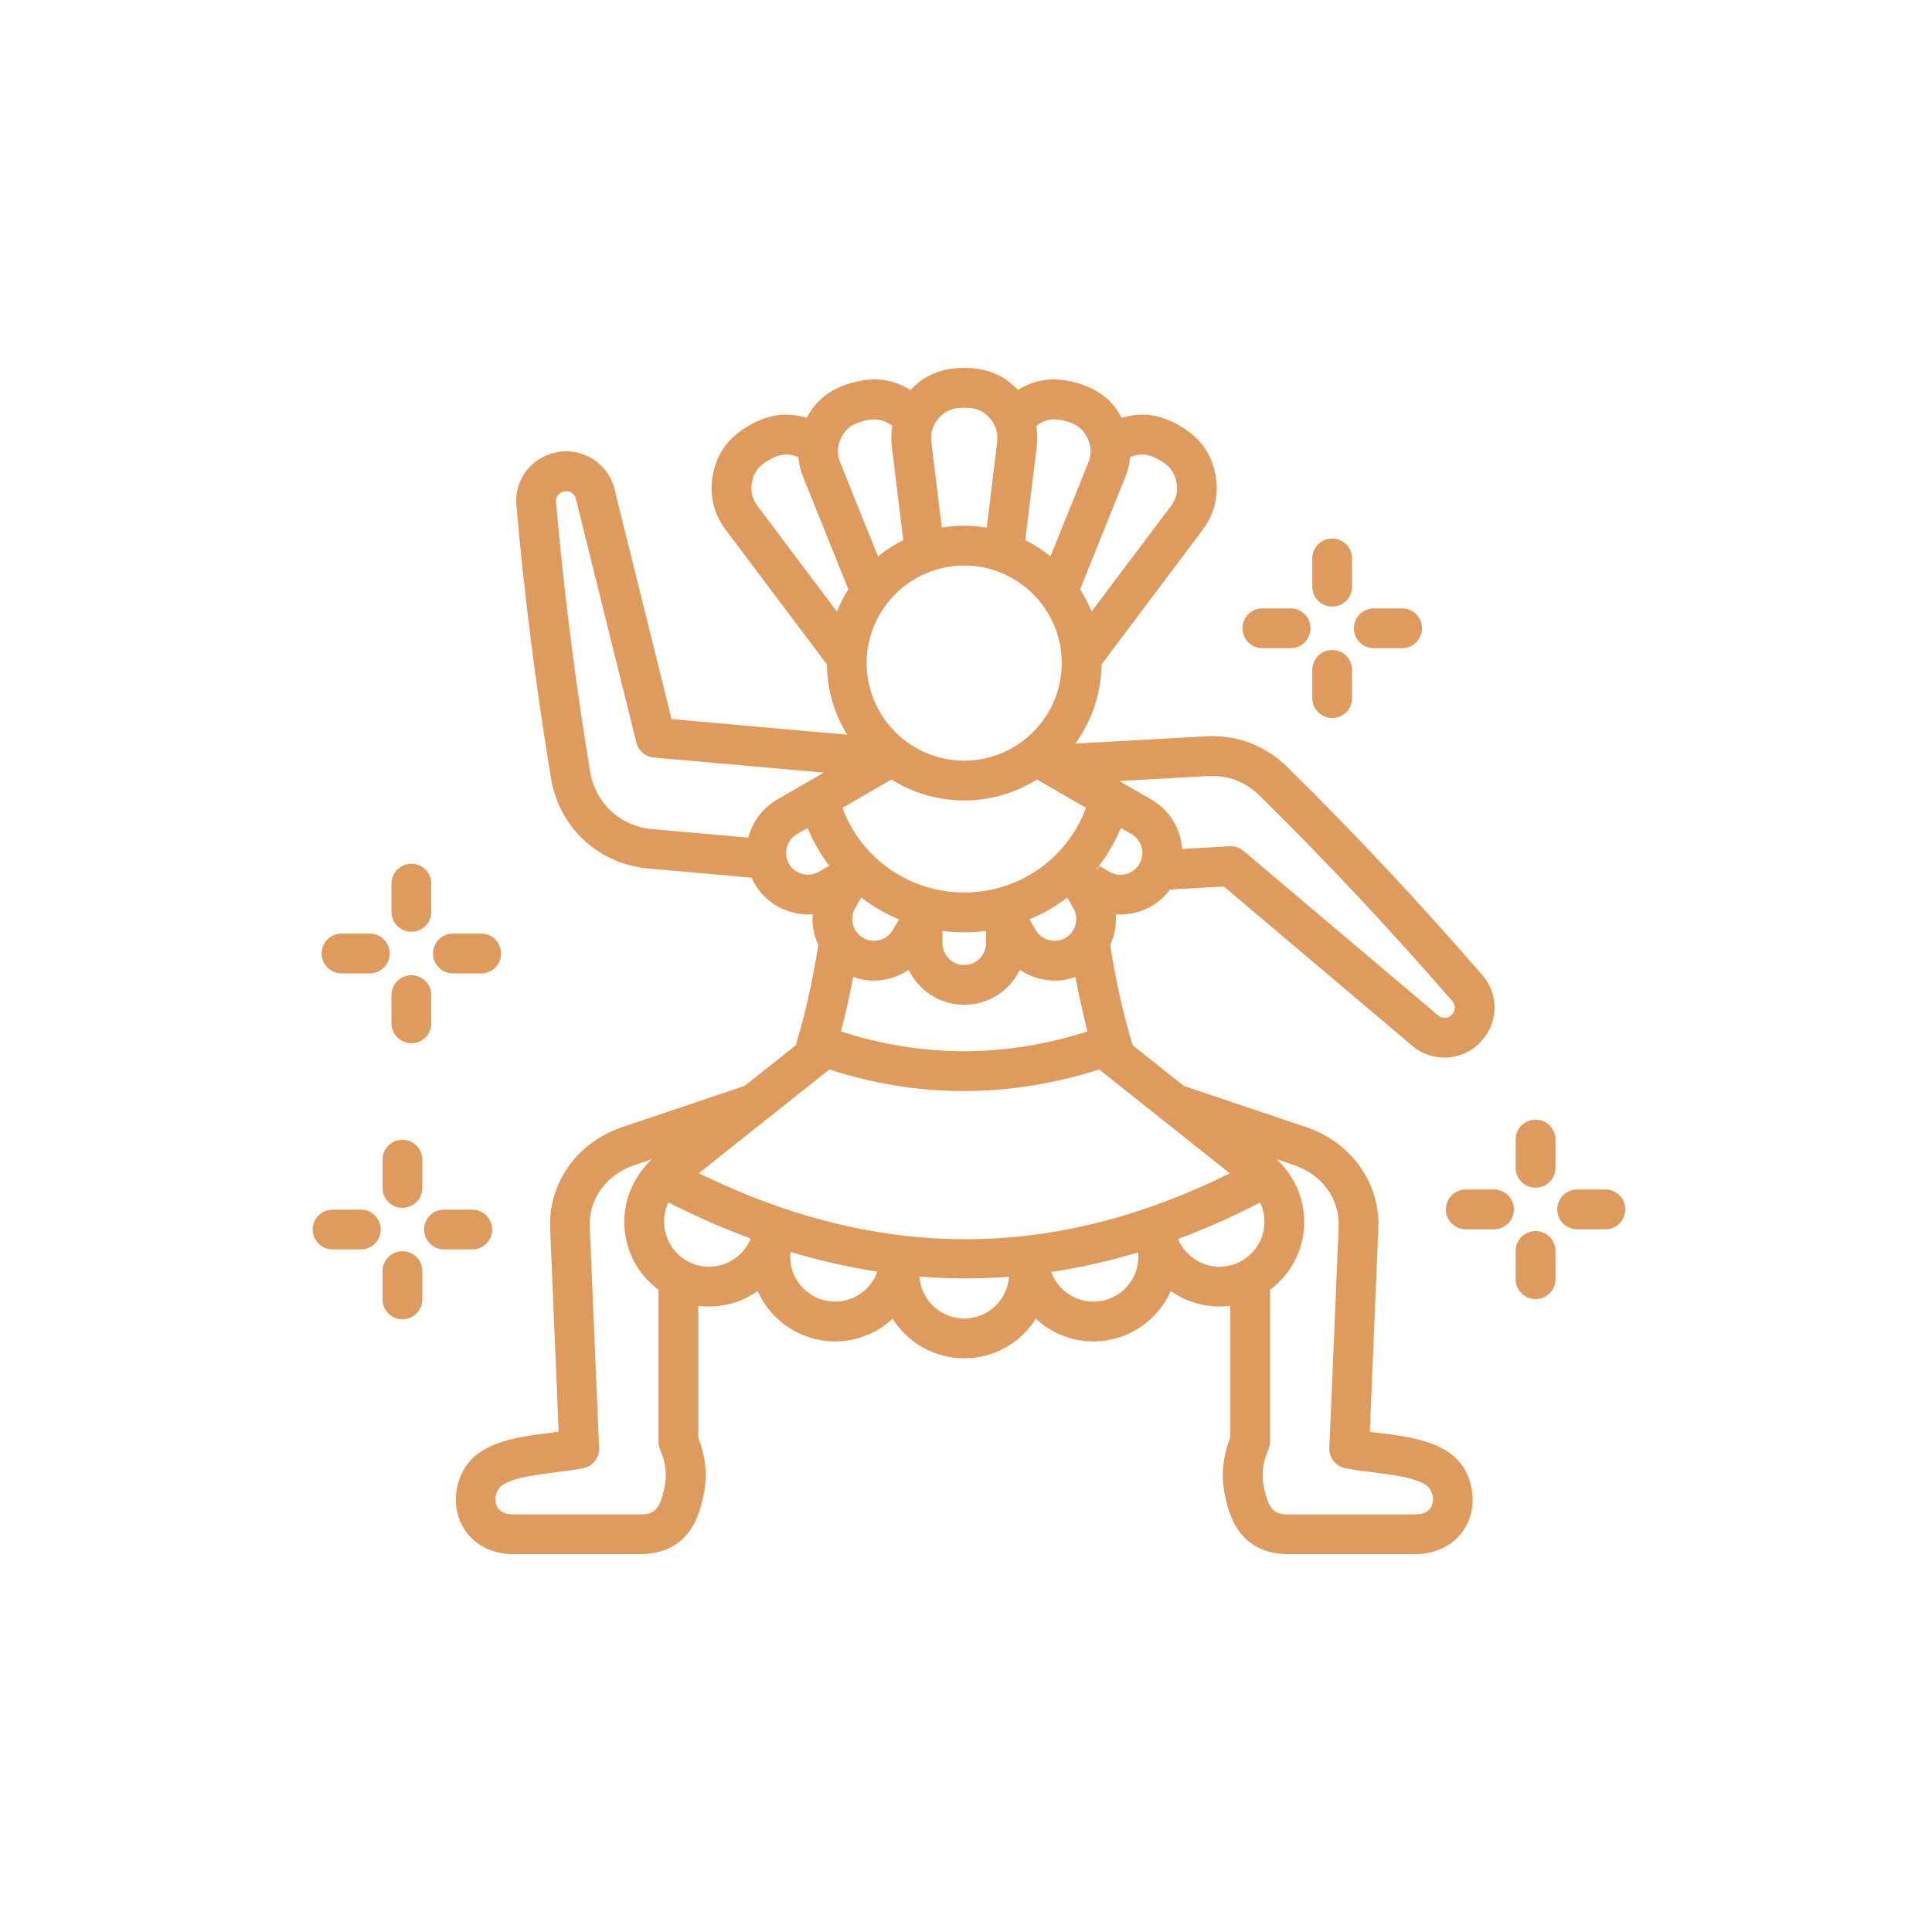 <?xml version="1.0" encoding="UTF-8"?>
<svg id="Capa_1" data-name="Capa 1" xmlns="http://www.w3.org/2000/svg" viewBox="0 0 330.01 330">
  <defs>
    <style>
      .cls-1 {
        fill: #df9b5d;
        fill-rule: evenodd;
      }
    </style>
  </defs>
  <path class="cls-1" d="M224.16,119.25v-4.82c0-1.88,1.52-3.4,3.4-3.4s3.39,1.52,3.39,3.4v4.82c0,1.87-1.51,3.4-3.39,3.4s-3.4-1.52-3.4-3.4ZM212.23,107.32c0-1.87,1.52-3.4,3.4-3.4h4.82c1.88,0,3.4,1.52,3.4,3.4s-1.52,3.4-3.4,3.4h-4.82c-1.87,0-3.4-1.52-3.4-3.4ZM224.16,100.21v-4.82c0-1.87,1.52-3.4,3.4-3.4s3.39,1.52,3.39,3.4v4.82c0,1.88-1.51,3.4-3.39,3.4s-3.4-1.52-3.4-3.4ZM231.27,107.32c0-1.87,1.52-3.4,3.4-3.4h4.82c1.87,0,3.4,1.52,3.4,3.4s-1.52,3.4-3.4,3.4h-4.82c-1.88,0-3.4-1.52-3.4-3.4ZM72.14,217.13v4.82c0,1.88-1.52,3.4-3.4,3.4s-3.4-1.52-3.4-3.4v-4.82c0-1.87,1.52-3.4,3.4-3.4,1.88,0,3.4,1.52,3.4,3.4ZM72.14,198.09v4.82c0,1.87-1.52,3.4-3.4,3.4s-3.4-1.52-3.4-3.4v-4.82c0-1.88,1.52-3.4,3.4-3.4s3.4,1.52,3.4,3.4ZM80.67,213.42h-4.82c-1.88,0-3.4-1.52-3.4-3.4s1.52-3.4,3.4-3.4h4.82c1.87,0,3.4,1.52,3.4,3.4s-1.52,3.4-3.4,3.4ZM65.03,210.02c0,1.88-1.52,3.4-3.4,3.4h-4.82c-1.87,0-3.4-1.52-3.4-3.4s1.52-3.4,3.4-3.4h4.82c1.87,0,3.4,1.52,3.4,3.4ZM66.87,155.76v-4.82c0-1.87,1.52-3.4,3.4-3.4s3.4,1.52,3.4,3.4v4.82c0,1.87-1.52,3.4-3.4,3.4s-3.4-1.52-3.4-3.4ZM73.97,162.87c0-1.88,1.52-3.4,3.4-3.4h4.82c1.88,0,3.39,1.52,3.39,3.4s-1.52,3.4-3.39,3.4h-4.82c-1.87,0-3.4-1.52-3.4-3.4ZM54.94,162.87c0-1.88,1.52-3.4,3.4-3.4h4.82c1.88,0,3.4,1.52,3.4,3.4s-1.52,3.4-3.4,3.4h-4.82c-1.87,0-3.4-1.52-3.4-3.4ZM66.87,174.8v-4.82c0-1.88,1.52-3.4,3.4-3.4s3.4,1.52,3.4,3.4v4.82c0,1.87-1.52,3.4-3.4,3.4s-3.4-1.52-3.4-3.4ZM265.69,213.68v4.82c0,1.88-1.52,3.4-3.4,3.4s-3.4-1.52-3.4-3.4v-4.82c0-1.87,1.52-3.4,3.4-3.4s3.4,1.52,3.4,3.4ZM265.69,194.65v4.82c0,1.88-1.52,3.4-3.4,3.4s-3.4-1.52-3.4-3.4v-4.82c0-1.88,1.52-3.4,3.4-3.4s3.4,1.52,3.4,3.4ZM277.62,206.58c0,1.88-1.52,3.4-3.4,3.4h-4.82c-1.88,0-3.4-1.52-3.4-3.4s1.52-3.4,3.4-3.4h4.82c1.87,0,3.4,1.52,3.4,3.4ZM258.59,206.58c0,1.88-1.52,3.4-3.4,3.4h-4.82c-1.87,0-3.4-1.52-3.4-3.4s1.52-3.4,3.4-3.4h4.82c1.88,0,3.4,1.52,3.4,3.4ZM244.43,257.48c-.58.99-1.79,1.2-2.7,1.2h-21.55c-2.15,0-3.51-.25-4.38-5.16-.33-1.89-.05-3.82.85-5.9.19-.43.28-.89.28-1.35v-25.95c3.55-2.64,5.85-6.86,5.85-11.61,0-3.68-1.43-7.19-3.88-9.84-.09-.11-.19-.21-.29-.31-.19-.19-.38-.37-.57-.56l2.93.99c4.87,1.64,7.89,5.79,7.69,10.58l-1.59,37.76c-.07,1.68,1.1,3.15,2.74,3.47,1.47.29,3.04.49,4.69.69,3.72.47,8.81,1.1,9.81,2.94.57,1.05.61,2.21.12,3.05h0ZM201.22,211.63c1.16,2.79,3.91,4.75,7.09,4.75,4.23,0,7.67-3.44,7.67-7.67,0-1.17-.26-2.29-.74-3.3-4.65,2.41-9.33,4.48-14.02,6.22h0ZM186.77,222.34c-3.31,0-6.14-2.12-7.21-5.07,4.95-.74,9.9-1.86,14.84-3.35.02.24.04.49.04.75,0,4.23-3.44,7.67-7.67,7.67h0ZM164.7,225.22c-4.06,0-7.39-3.17-7.65-7.17,2.45.2,4.91.31,7.36.32.16,0,.32,0,.48,0,2.48,0,4.97-.1,7.46-.29-.28,3.98-3.6,7.14-7.64,7.14ZM142.64,222.34c-4.23,0-7.67-3.44-7.67-7.67,0-.28.02-.55.04-.83,4.95,1.49,9.91,2.62,14.86,3.37-1.06,2.98-3.9,5.12-7.23,5.12h0ZM121.1,216.37c-4.23,0-7.67-3.44-7.67-7.67,0-1.17.26-2.3.75-3.31,4.67,2.38,9.36,4.44,14.04,6.17-1.14,2.83-3.91,4.81-7.12,4.81h0ZM112.76,247.62c-.19-.43-.28-.89-.28-1.35v-25.95c-3.55-2.64-5.85-6.86-5.85-11.61,0-3.68,1.44-7.2,3.88-9.85.09-.1.18-.2.28-.3.18-.19.38-.38.58-.56l-2.94.99c-4.87,1.64-7.89,5.79-7.69,10.58l1.59,37.76c.07,1.68-1.09,3.15-2.74,3.47-1.47.29-3.03.49-4.69.69-3.71.47-8.8,1.1-9.81,2.94-.57,1.05-.62,2.21-.12,3.05.59.99,1.79,1.2,2.7,1.2h21.55c2.15,0,3.52-.25,4.38-5.16.33-1.89.06-3.82-.85-5.9h0ZM137.03,149.28c-.96-.26-1.77-.87-2.26-1.72-1.02-1.78-.41-4.06,1.36-5.08l1.81-1.05c.97,2.33,2.22,4.49,3.71,6.45l-1.81,1.04c-.85.49-1.86.63-2.82.36h0ZM127.83,143.06c.68-2.64,2.38-5.01,4.91-6.47l5.41-3.13h0s.01,0,.01,0l2.56-1.48-29.02-2.58c-1.45-.13-2.65-1.15-3-2.56l-10.34-41.67c-.22-.88-1.11-1.42-1.99-1.22l-.12.03c-.83.19-1.36.92-1.28,1.77,1.35,15.32,3.31,30.81,5.83,46.05.89,5.39,5.14,9.34,10.59,9.82l16.43,1.46ZM128.47,82.28c.34-1.68,1.12-2.68,2.88-3.7,1.75-1.01,3.01-1.19,4.64-.64.13.04.26.1.38.14.11,1.17.38,2.33.85,3.48l7.69,19.11c-.76,1.2-1.42,2.47-1.96,3.8l-13.54-18.01c-.95-1.27-1.26-2.64-.94-4.19ZM143.7,74.75c-.71,1.41-.76,2.82-.17,4.29l6.44,16c1.32-1.07,2.77-2,4.31-2.77l-1.94-15.93c-.15-1.23-.12-2.43.08-3.59-.11-.08-.22-.16-.34-.24-1.43-.95-2.69-1.1-4.65-.58-1.96.53-2.97,1.29-3.74,2.83h0ZM160.36,71.41c1.14-1.28,2.32-1.76,4.35-1.76s3.2.48,4.34,1.76c1.05,1.19,1.47,2.52,1.28,4.09l-1.78,14.62c-1.25-.2-2.53-.32-3.84-.32s-2.59.11-3.84.32l-1.78-14.62c-.19-1.57.23-2.91,1.27-4.09ZM181.97,71.92c1.96.53,2.97,1.29,3.74,2.83.71,1.41.76,2.82.17,4.29l-6.44,16c-1.33-1.07-2.77-2-4.31-2.77l1.95-15.93c.15-1.23.12-2.43-.08-3.59.11-.08.22-.16.34-.24,1.43-.95,2.69-1.11,4.65-.58h0ZM198.05,78.58c-1.76-1.01-3.02-1.19-4.64-.64-.13.04-.26.1-.38.14-.1,1.17-.38,2.33-.85,3.48l-7.69,19.11c.76,1.2,1.43,2.47,1.96,3.8l13.54-18.01c.95-1.27,1.26-2.64.94-4.18-.34-1.68-1.12-2.68-2.88-3.7h0ZM206.27,132.57c3.46-.2,6.47.94,8.94,3.38,11.39,11.24,22.45,23.04,32.88,35.08.56.64.55,1.54,0,2.18l-.08.09c-.59.68-1.64.76-2.33.18l-33.26-28.13c-.66-.56-1.52-.85-2.38-.8l-8.12.46c-.23-3.39-2.08-6.6-5.23-8.42l-5.5-3.18,15.1-.85ZM194.63,147.56c1.03-1.78.42-4.06-1.36-5.08l-1.82-1.05c-1.06,2.55-2.46,4.89-4.14,6.99l.07.13.38-.65,1.78,1.03c1.78,1.03,4.06.42,5.08-1.36h0ZM146.06,155.13l1.05-1.81c1.97,1.5,4.13,2.76,6.44,3.72l-1.04,1.81c-.49.85-1.3,1.46-2.26,1.73-.96.26-1.97.13-2.82-.37-.86-.49-1.47-1.3-1.73-2.26-.26-.97-.13-1.97.36-2.82h0ZM152.28,133.15c3.6,2.26,7.86,3.58,12.42,3.58s8.81-1.31,12.42-3.58l8.38,4.84c-3.18,8.63-11.41,14.46-20.8,14.46s-17.62-5.84-20.81-14.46l8.38-4.84ZM155.22,165.65c1.69,3.53,5.31,5.98,9.49,5.98s7.79-2.44,9.48-5.98c.97.66,2.05,1.17,3.22,1.48.91.24,1.83.37,2.75.37,1.2,0,2.39-.21,3.53-.62.6,3.22,1.3,6.31,2.07,9.3-14.09,4.51-28.24,4.51-42.11,0,.78-2.99,1.47-6.08,2.08-9.3,1.13.41,2.32.62,3.52.62.92,0,1.84-.12,2.76-.37,1.17-.31,2.25-.82,3.21-1.48h0ZM160.98,159.02c1.22.16,2.46.24,3.72.24s2.5-.08,3.72-.24v2.1c0,2.05-1.67,3.72-3.72,3.72s-3.72-1.67-3.72-3.72v-2.1ZM182.3,153.32l1.04,1.81c1.03,1.78.41,4.06-1.36,5.08-.86.49-1.86.62-2.82.37-.96-.26-1.77-.88-2.26-1.73l-1.05-1.81c2.31-.96,4.47-2.21,6.45-3.72h0ZM164.7,96.6c9.19,0,16.66,7.48,16.66,16.66s-7.48,16.67-16.66,16.67-16.67-7.48-16.67-16.67,7.48-16.66,16.67-16.66h0ZM119.37,200.4l22.28-17.72c15.2,4.92,30.69,4.91,46.1,0l22.32,17.74c-30.25,15.01-60.02,15.01-90.7-.02h0ZM235.34,244.75c-.46-.06-.92-.12-1.36-.18l1.46-34.73c.32-7.76-4.62-14.72-12.31-17.3l-20.92-7.05-8.74-6.94c-1.6-5.31-2.86-10.93-3.84-17.12.76-1.63,1.1-3.45.96-5.25.26.02.53.03.79.03,3.27,0,6.45-1.53,8.47-4.27l9.19-.52,32.23,27.25c1.57,1.33,3.51,1.98,5.45,1.98,2.37,0,4.73-.98,6.39-2.89l.08-.09c2.79-3.21,2.8-7.88.02-11.1-10.54-12.18-21.72-24.11-33.24-35.47-3.84-3.79-8.71-5.63-14.09-5.33l-22.21,1.25c2.77-3.81,4.43-8.48,4.48-13.53l17.26-22.96c2.13-2.83,2.88-6.15,2.17-9.63-.74-3.61-2.69-6.23-6.14-8.22-3.33-1.92-6.47-2.34-9.84-1.31-1.65-3.11-4.16-5.03-7.89-6.03-3.72-1-6.86-.59-9.84,1.28-2.4-2.57-5.33-3.78-9.17-3.78s-6.78,1.21-9.18,3.78c-2.98-1.87-6.12-2.27-9.84-1.28s-6.23,2.92-7.89,6.03c-3.36-1.03-6.5-.61-9.84,1.31-3.45,1.99-5.4,4.61-6.14,8.22-.71,3.47.04,6.8,2.17,9.63l17.27,22.96c.04,4.39,1.3,8.5,3.45,12.01l-29.99-2.67-9.75-39.32c-1.1-4.46-5.65-7.24-10.12-6.2l-.12.03c-4.15.97-6.89,4.74-6.51,8.98,1.36,15.49,3.35,31.15,5.9,46.56,1.4,8.5,8.11,14.72,16.69,15.48l17.58,1.56c.15.34.32.69.52,1.02,1.4,2.42,3.67,4.16,6.39,4.89.91.25,1.84.37,2.75.37.26,0,.52-.01.77-.03-.09,1.17.02,2.36.34,3.52.16.6.37,1.17.63,1.72-.98,6.19-2.24,11.82-3.84,17.13l-8.74,6.94-20.92,7.05c-7.69,2.59-12.63,9.54-12.31,17.3l1.46,34.73c-.44.06-.89.12-1.36.18-5.74.71-12.25,1.53-14.92,6.42-1.72,3.14-1.72,6.88,0,9.78,1.7,2.88,4.82,4.53,8.54,4.53h21.55c8.23,0,10.26-6.15,11.07-10.78.52-2.98.18-6.03-1.03-9.1v-22.54c.6.08,1.21.12,1.82.12,3.09,0,5.96-.97,8.32-2.64,2.25,5.06,7.33,8.6,13.22,8.6,3.79,0,7.25-1.47,9.83-3.87,2.57,4.06,7.09,6.76,12.24,6.76s9.66-2.7,12.23-6.76c2.58,2.4,6.04,3.87,9.83,3.87,5.89,0,10.97-3.54,13.22-8.61,2.37,1.67,5.24,2.65,8.32,2.65.62,0,1.22-.04,1.82-.12v22.54c-1.2,3.07-1.55,6.13-1.03,9.1.81,4.63,2.85,10.78,11.07,10.78h21.55c3.72,0,6.84-1.65,8.55-4.53,1.71-2.89,1.71-6.64,0-9.78-2.68-4.89-9.18-5.7-14.92-6.42h0Z"/>
</svg>